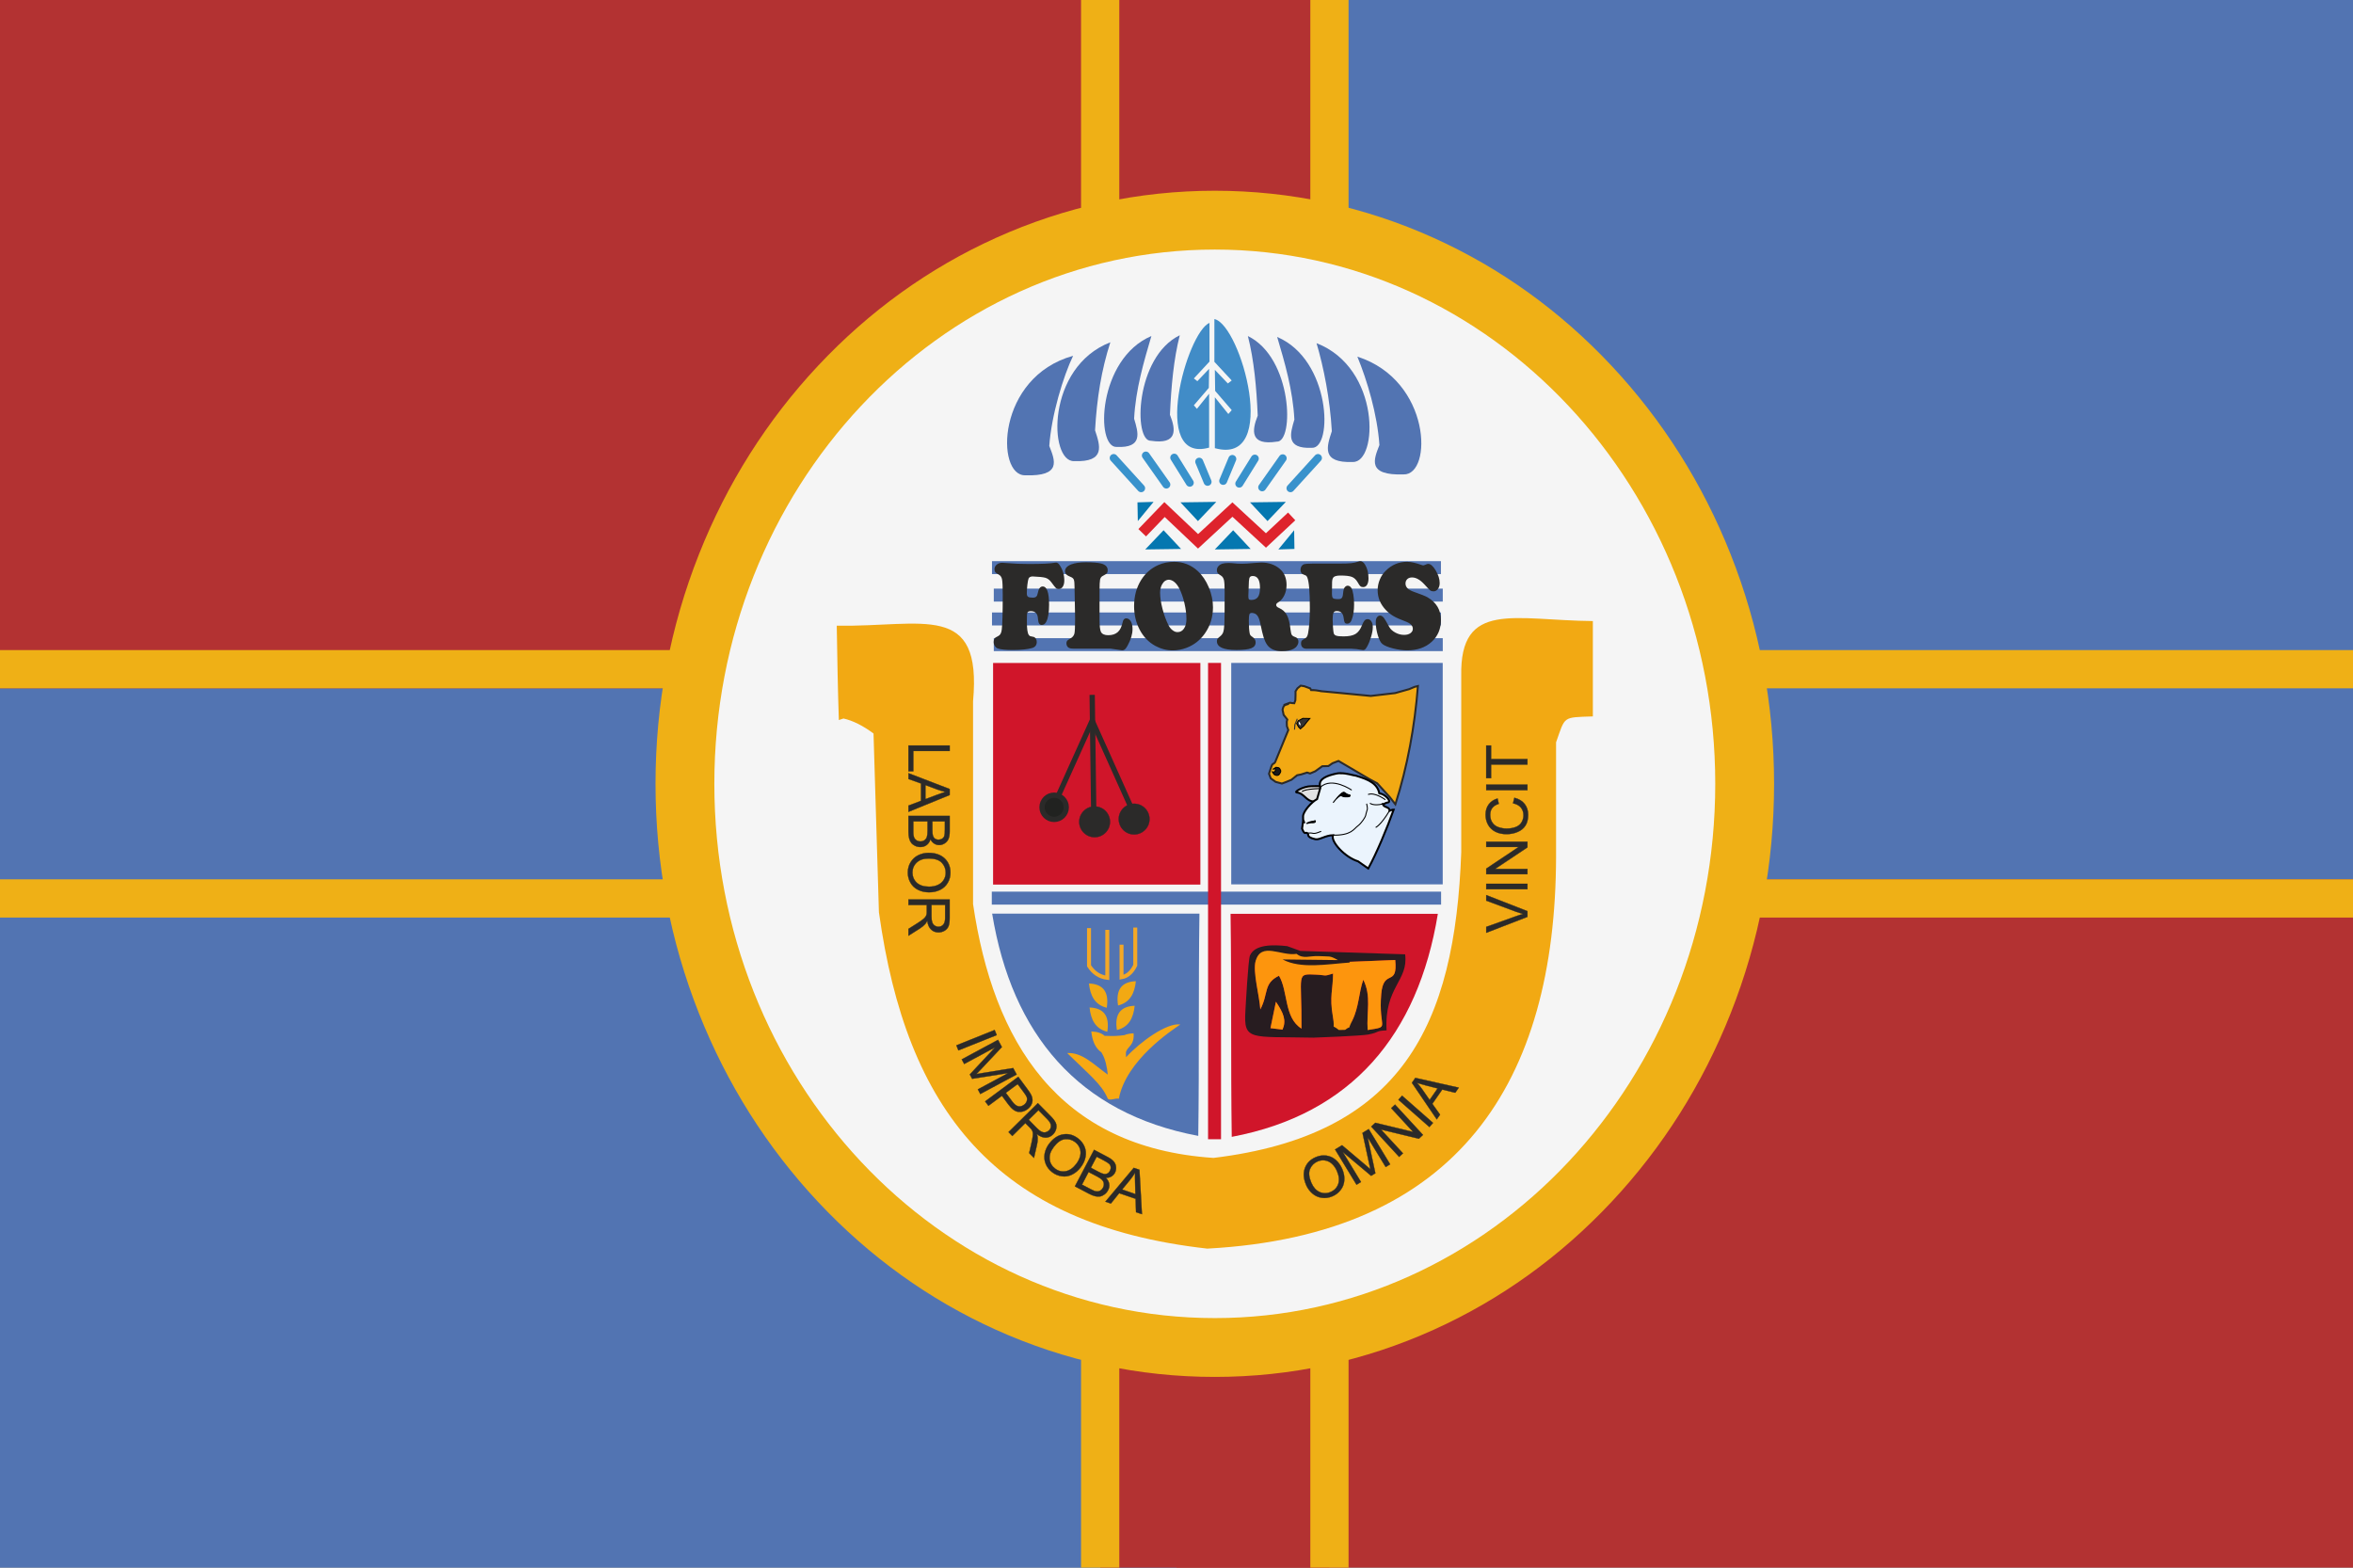 <?xml version="1.0" encoding="UTF-8"?>
<svg id="svg2" xmlns="http://www.w3.org/2000/svg" viewBox="0 0 800 533">
  <rect x="0" y="0" width="800" height="533" fill="#808080" stroke="none"/>
  <defs>
    <style>
      .cls-1 {
        stroke: #f4a825;
        stroke-width: 1.35px;
      }

      .cls-1, .cls-2, .cls-3, .cls-4, .cls-5, .cls-6, .cls-7, .cls-8, .cls-9, .cls-10, .cls-11, .cls-12, .cls-13, .cls-14 {
        fill: none;
      }

      .cls-2, .cls-6, .cls-9, .cls-11, .cls-12 {
        stroke: #2b2a29;
      }

      .cls-2, .cls-13 {
        stroke-width: .67px;
      }

      .cls-3, .cls-4, .cls-14 {
        stroke-width: .34px;
      }

      .cls-3, .cls-13, .cls-14 {
        stroke: #000;
      }

      .cls-4 {
        stroke: #333;
      }

      .cls-5, .cls-15, .cls-16, .cls-17, .cls-18, .cls-19, .cls-20, .cls-21, .cls-22, .cls-23, .cls-24, .cls-25, .cls-26, .cls-27, .cls-28, .cls-29, .cls-30, .cls-31, .cls-32, .cls-33, .cls-34, .cls-35, .cls-36, .cls-37 {
        stroke-width: 0px;
      }

      .cls-6 {
        stroke-width: .1px;
      }

      .cls-7 {
        stroke: #3992cc;
        stroke-width: 2.7px;
      }

      .cls-7, .cls-13, .cls-14 {
        stroke-linecap: round;
      }

      .cls-8 {
        stroke: #888;
        stroke-linejoin: round;
      }

      .cls-8, .cls-9 {
        stroke-width: .9px;
      }

      .cls-10 {
        stroke: #de232c;
        stroke-width: 3.6px;
      }

      .cls-11 {
        stroke-width: 1.8px;
      }

      .cls-15 {
        fill: #0577b0;
      }

      .cls-15, .cls-16, .cls-17, .cls-18, .cls-19, .cls-20, .cls-21, .cls-22, .cls-23, .cls-24, .cls-25, .cls-26, .cls-27, .cls-28, .cls-29, .cls-37 {
        fill-rule: evenodd;
      }

      .cls-16 {
        fill: #418cc7;
      }

      .cls-17, .cls-32 {
        fill: #212220;
      }

      .cls-18 {
        fill: #1a1a1a;
      }

      .cls-19, .cls-30 {
        fill: #5274b2;
      }

      .cls-20 {
        fill: #271c20;
      }

      .cls-21, .cls-34 {
        fill: #d0152a;
      }

      .cls-22 {
        fill: #fd950d;
      }

      .cls-23 {
        fill: #fff;
      }

      .cls-24 {
        fill: #f2a913;
      }

      .cls-25 {
        fill: #e2e3e4;
      }

      .cls-26 {
        fill: #666;
      }

      .cls-27 {
        fill: #ebf4fd;
      }

      .cls-28 {
        fill: #333;
      }

      .cls-29 {
        fill: #f8a913;
      }

      .cls-12 {
        stroke-width: 1.12px;
      }

      .cls-31 {
        fill: #2b2a29;
      }

      .cls-33 {
        fill: #b33232;
      }

      .cls-35 {
        fill: #efb016;
      }

      .cls-36 {
        fill: #f5f5f5;
      }
    </style>
  </defs>
  <g>
    <rect class="cls-33" width="400" height="266.5"/>
    <rect class="cls-30" y="266.5" width="400" height="266.5"/>
    <rect class="cls-30" x="400" width="400" height="266.5"/>
    <rect class="cls-33" x="400" y="266.5" width="400" height="266.5"/>
  </g>
  <g>
    <rect class="cls-30" y="234.03" width="800" height="64.95"/>
    <polygon class="cls-35" points="800 311.97 800 298.97 0 298.97 0 311.97 374.05 311.97 451.99 311.97 800 311.97"/>
    <polygon class="cls-35" points="0 234.03 800 234.03 800 221.03 451.99 221.03 374.05 221.03 0 221.03 0 234.03"/>
  </g>
  <g>
    <rect class="cls-33" x="374.05" y="0" width="77.95" height="533"/>
    <g>
      <rect class="cls-5" x="380.55" y="0" width="64.95" height="533"/>
      <polygon class="cls-35" points="380.55 533 380.55 0 374.05 0 367.55 0 367.55 533 374.05 533 380.55 533"/>
      <polygon class="cls-35" points="445.5 0 445.5 533 451.99 533 458.5 533 458.5 0 451.99 0 445.5 0"/>
    </g>
  </g>
  <g>
    <g>
      <ellipse class="cls-36" cx="413.02" cy="266.5" rx="180.15" ry="191.65"/>
      <path class="cls-35" d="m413.02,84.85c93.97,0,170.15,81.33,170.15,181.65s-76.18,181.65-170.15,181.65-170.15-81.33-170.15-181.65,76.18-181.65,170.15-181.65m0-20c-25.83,0-50.88,5.4-74.46,16.05-22.68,10.24-43.01,24.87-60.45,43.48-17.35,18.52-30.96,40.07-40.46,64.05-9.81,24.75-14.78,51.02-14.78,78.07s4.97,53.32,14.78,78.07c9.5,23.97,23.11,45.52,40.46,64.05,17.44,18.62,37.78,33.25,60.45,43.48,23.58,10.65,48.63,16.05,74.46,16.05s50.88-5.4,74.46-16.05c22.68-10.24,43.01-24.87,60.45-43.48,17.35-18.52,30.96-40.07,40.46-64.05,9.81-24.75,14.78-51.02,14.78-78.07s-4.97-53.32-14.78-78.07c-9.5-23.97-23.11-45.52-40.46-64.05-17.44-18.62-37.78-33.25-60.45-43.48-23.58-10.65-48.63-16.05-74.46-16.05h0Z"/>
    </g>
    <g>
      <polygon class="cls-19" points="437.36 303.16 415.08 303.16 337.2 303.16 337.2 307.57 415.08 307.57 437.36 307.57 489.96 307.57 489.96 303.16 437.36 303.16"/>
      <path class="cls-24" d="m298.83,310.23l-1.84-60.84q-5.46-4.04-10.21-5.1c-.52.17-1.06.34-1.58.52-.36-10.75-.54-21.5-.71-32.07,29.52.45,49.45-8.38,46.34,25.73v68.89c6.87,46.68,28.72,82.81,81.75,86.33,63.96-7.75,82.11-44.92,84.23-103.95v-59.91c-.51-25.85,18.02-18.9,44.75-18.67v32.42c-10.39.36-9.33-.17-12.51,8.81v39.06c-.22,76.09-32.86,128.45-118.58,133.08-72.23-8.1-102.3-47.34-111.63-114.3Z"/>
      <rect class="cls-34" x="410.73" y="225.39" width="4.41" height="161.95"/>
      <path class="cls-19" d="m337.32,310.63h70.48c-.36,25.02-.04,50.37-.4,75.57-40.77-7.65-63.34-34.56-70.08-75.57Z"/>
      <path class="cls-21" d="m488.86,310.69h-70.48c.36,25.11.04,50.55.4,75.84,40.77-7.68,63.34-34.69,70.08-75.84Z"/>
      <rect class="cls-34" x="337.64" y="225.41" width="70.48" height="75.35"/>
      <rect class="cls-30" x="418.61" y="225.39" width="71.9" height="75.29"/>
      <path class="cls-19" d="m364.85,120.97c-3.32,6.87-7.4,20.26-8.1,30.66,1.95,4.95,4.26,10.38-8.2,9.97-10.09.15-9.77-33.41,16.3-40.63Z"/>
      <path class="cls-17" d="m443.28,245.55c.41,0,.74.33.74.74s-.33.74-.74.74-.74-.33-.74-.74.33-.74.74-.74Z"/>
      <path class="cls-9" d="m443.28,245.55c.41,0,.74.33.74.74s-.33.74-.74.74-.74-.33-.74-.74.33-.74.74-.74Z"/>
      <line class="cls-8" x1="463.59" y1="272.45" x2="465.11" y2="268.41"/>
      <path class="cls-17" d="m454.29,270.49s.08.03.08.08-.03.08-.08.08-.08-.03-.08-.08.03-.08.08-.08Z"/>
      <path class="cls-12" d="m454.29,270.49s.08.03.08.08-.03.08-.08.08-.08-.03-.08-.08.03-.08.08-.08Z"/>
      <polyline class="cls-11" points="358.68 273.1 371.33 245.05 385.64 276.95"/>
      <line class="cls-11" x1="371.88" y1="277.5" x2="371.33" y2="236.25"/>
      <circle class="cls-32" cx="358.4" cy="274.48" r="4.12"/>
      <circle class="cls-11" cx="358.4" cy="274.48" r="4.12"/>
      <circle class="cls-31" cx="385.59" cy="278.49" r="5.23"/>
      <circle class="cls-6" cx="385.59" cy="278.49" r="5.23"/>
      <circle class="cls-31" cx="372.16" cy="279.42" r="5.23"/>
      <circle class="cls-6" cx="372.16" cy="279.42" r="5.23"/>
      <path class="cls-24" d="m380.13,341.86c4.06-.99,5.62-4.13,6.06-8.25-4.87.17-6.89,2.92-6.06,8.25Z"/>
      <path class="cls-24" d="m379.74,350.21c4.06-.99,5.61-4.13,6.04-8.25-4.86.17-6.89,2.92-6.04,8.25Z"/>
      <path class="cls-24" d="m376.29,342.64c-4.06-.99-5.62-4.13-6.06-8.25,4.87.17,6.89,2.92,6.06,8.25Z"/>
      <path class="cls-24" d="m376.48,350.8c-4.06-.99-5.62-4.14-6.04-8.25,4.86.17,6.87,2.91,6.04,8.25Z"/>
      <path class="cls-1" d="m370.26,315.56v12.82c1.54,2.4,3.62,3.76,6.21,4.08v-16.31"/>
      <path class="cls-1" d="m385.98,315.37v12.82c-1.17,2.4-2.73,3.75-4.67,4.08v-11.07"/>
      <rect class="cls-30" x="337.27" y="190.79" width="152.64" height="4.4"/>
      <rect class="cls-30" x="337.88" y="200.13" width="152.65" height="4.41"/>
      <rect class="cls-30" x="337.27" y="208.24" width="152.64" height="4.41"/>
      <rect class="cls-30" x="337.88" y="216.98" width="152.65" height="4.4"/>
      <polygon class="cls-15" points="389.37 186.81 395.61 180.28 401.55 186.64 389.37 186.81"/>
      <polygon class="cls-15" points="413.03 186.81 419.26 180.28 425.21 186.64 413.03 186.81"/>
      <polygon class="cls-15" points="434.63 186.81 440 180.28 440.1 186.64 434.63 186.81"/>
      <polyline class="cls-10" points="388.34 181.13 395.93 173.25 407.33 184.05 419.01 173.25 430.41 183.76 439.16 175.58"/>
      <polygon class="cls-15" points="437.18 170.64 430.94 177.17 424.99 170.8 437.18 170.64"/>
      <polygon class="cls-15" points="413.53 170.64 407.29 177.17 401.35 170.8 413.53 170.64"/>
      <polygon class="cls-15" points="392.2 170.64 386.85 177.17 386.73 170.8 392.2 170.64"/>
      <path class="cls-19" d="m461.49,121.26c3.33,8.08,6.8,19.66,7.5,30.06-1.95,4.95-4.26,10.38,8.2,9.98,9.92.31,9.53-31.97-15.7-40.04Z"/>
      <path class="cls-19" d="m377.51,116.38c-3.02,9.32-4.59,19.03-5.2,29.93,1.7,5.19,3.7,10.89-7.12,10.47-8.62.32-9.58-31.94,12.32-40.4Z"/>
      <path class="cls-19" d="m447.61,116.68c2.41,8.11,4.59,19.03,5.2,29.93-1.7,5.18-3.71,10.88,7.12,10.46,8.62.33,9.58-31.93-12.32-40.39Z"/>
      <path class="cls-19" d="m391.46,114.26c-2.52,8.56-5.36,18.1-5.87,28.09,1.42,4.77,3.1,10-5.94,9.61-7.22.29-6.5-29.94,11.81-37.71Z"/>
      <path class="cls-19" d="m434.23,114.57c2.53,8.54,5.34,18.09,5.85,28.09-1.42,4.76-3.1,9.98,5.96,9.6,7.2.31,6.5-29.93-11.81-37.69Z"/>
      <path class="cls-19" d="m401.12,113.97c-2.09,8.14-2.93,17.52-3.35,27.05,2.08,5.14,2.58,10.21-6.47,8.84-5.98.28-5.41-28.5,9.82-35.88Z"/>
      <path class="cls-19" d="m424.27,114.26c2.09,8.15,2.93,17.53,3.35,27.05-2.08,5.14-2.58,10.23,6.47,8.85,5.98.28,5.41-28.5-9.82-35.9Z"/>
      <path class="cls-16" d="m413.04,152.36v-17.29l4.58,5.69,1.16-1.31-5.64-6.55-.1-7.15,4.42,4.63,1.31-1.02-5.89-6.34v-14.54c8.99,1.86,22.47,50.12.15,43.89Z"/>
      <path class="cls-16" d="m411.09,152.2v-18.34l-4.14,5.14-1.05-1.2,5.09-5.92.1-6.48-4,4.2-1.19-.93,5.32-5.73v-13.15c-7.66,3.05-20.28,48.02-.13,42.4Z"/>
      <line class="cls-7" x1="378.64" y1="155.72" x2="387.98" y2="166"/>
      <line class="cls-7" x1="448.1" y1="155.72" x2="438.75" y2="166"/>
      <line class="cls-7" x1="389.58" y1="154.88" x2="396.55" y2="164.75"/>
      <line class="cls-7" x1="436.11" y1="155.81" x2="429.13" y2="165.69"/>
      <line class="cls-7" x1="399.23" y1="155.6" x2="404.52" y2="164.13"/>
      <line class="cls-7" x1="426.63" y1="155.92" x2="421.34" y2="164.44"/>
      <line class="cls-7" x1="407.72" y1="156.97" x2="410.57" y2="163.82"/>
      <line class="cls-7" x1="418.98" y1="156.04" x2="415.87" y2="163.51"/>
      <path class="cls-31" d="m478.53,191.02c1.22,0,2.84.37,4.83,1.08.23.09.42.13.57.13.11,0,.47-.13,1.07-.38.19-.09.4-.13.6-.13.8,0,1.65.75,2.54,2.24.89,1.5,1.34,2.92,1.34,4.28,0,.79-.2,1.47-.6,2-.41.55-.89.82-1.47.82-.47,0-.87-.11-1.16-.33-.29-.23-.96-.91-1.96-2.03-1.44-1.57-2.84-2.37-4.22-2.37-.68,0-1.21.2-1.61.57-.39.38-.6.88-.6,1.5,0,1.24.92,2.15,2.74,2.78,2.46.87,4.04,1.49,4.73,1.89,3.05,1.76,4.57,4.34,4.57,7.74,0,3.01-1.03,5.47-3.11,7.38-2.12,1.95-4.9,2.92-8.31,2.92-1.53,0-3.14-.22-4.83-.64-1.7-.43-2.92-.94-3.67-1.52-.56-.46-1.08-1.44-1.54-2.96-.46-1.52-.69-3.01-.69-4.44,0-.7.11-1.22.36-1.58.31-.45.68-.68,1.12-.68s.89.28,1.31.83c.24.31.84,1.3,1.77,3,.43.79,1.13,1.44,2.09,1.96.97.52,1.95.78,2.98.78.88,0,1.59-.18,2.14-.57.56-.4.83-.89.83-1.5,0-.56-.22-1.05-.65-1.45-.42-.41-1.12-.79-2.09-1.15-1.7-.64-3-1.21-3.89-1.75-.91-.54-1.73-1.2-2.51-2-1.89-1.98-2.82-4.23-2.82-6.75,0-1.24.24-2.46.73-3.63.48-1.19,1.17-2.21,2.08-3.06,2-2,4.44-3,7.33-3Zm-32.42.6h9.18c1.87,0,3.23-.05,4.08-.14.85-.09,1.68-.28,2.5-.56.24-.09.45-.13.59-.13.62,0,1.17.4,1.65,1.19.79,1.29,1.17,2.84,1.17,4.67,0,.92-.17,1.63-.48,2.17-.33.54-.78.79-1.35.79-.4,0-.7-.09-.92-.28-.22-.19-.52-.62-.88-1.27-.54-.96-1.2-1.59-2-1.91-.8-.32-2.13-.47-3.97-.47-1.38,0-2.21.29-2.5.88-.17.31-.26.71-.28,1.25-.03.52-.05,1.85-.05,4,0,.84.13,1.38.37,1.57.23.22.85.32,1.87.32.5,0,.87-.13,1.08-.37.23-.26.38-.7.43-1.33.09-.83.17-1.38.27-1.68.08-.31.24-.57.48-.8.26-.26.55-.38.88-.38.48,0,.91.28,1.25.83.26.41.46,1.14.64,2.18.17,1.03.26,2.12.26,3.25,0,2.23-.29,4.07-.88,5.48-.32.79-.8,1.17-1.45,1.17-.42,0-.7-.13-.85-.37-.15-.24-.27-.77-.36-1.53-.18-1.61-.96-2.4-2.36-2.4-.54,0-.91.19-1.1.6-.2.41-.29,1.15-.29,2.23,0,.66.04,1.53.11,2.58.08,1.06.15,1.76.24,2.09.09.42.39.73.88.88.5.17,1.33.24,2.49.24,1.79,0,3.12-.27,4.04-.82.91-.54,1.65-1.53,2.22-2.96.33-.82.62-1.36.89-1.65.28-.29.62-.43,1.05-.43.51,0,.92.27,1.25.78.33.52.48,1.16.48,1.94,0,.84-.18,1.91-.55,3.19-.37,1.28-.82,2.4-1.36,3.39-.27.47-.5.79-.68.96-.18.17-.41.24-.68.26-.23-.01-.55-.05-.98-.14-.77-.17-1.79-.27-3.06-.32h-15.17c-.61,0-1.08-.15-1.42-.47-.33-.32-.5-.77-.5-1.35,0-.41.08-.7.22-.88.14-.19.47-.42.98-.7.36-.19.62-.41.79-.68.18-.28.31-.66.41-1.19.4-2.14.6-5.02.6-8.63,0-5.46-.29-8.9-.87-10.33-.11-.29-.26-.48-.4-.6-.14-.1-.45-.24-.89-.4-.68-.24-1.02-.78-1.02-1.62,0-.46.11-.85.34-1.21.23-.34.52-.57.89-.7.46-.11,1.36-.18,2.7-.18Zm-21.49,5.96l-.19,4.93v.19c0,.51.05.85.18,1.02.13.17.38.26.77.26,1.05,0,1.81-.32,2.28-.96.48-.65.73-1.68.73-3.1,0-2.73-.82-4.08-2.46-4.08-.46,0-.79.13-.98.38-.19.26-.29.7-.32,1.35Zm1.03,10.81c-.45,0-.74.17-.87.48-.11.33-.19,1.08-.19,2.27,0,1.8.1,3.2.29,4.2.06.28.15.51.27.66.13.15.34.34.69.57.71.47,1.06,1.08,1.06,1.84,0,.94-.48,1.59-1.48,1.99s-2.69.59-5.06.59c-4.41,0-6.62-.99-6.62-2.97,0-.33.06-.61.19-.82.14-.2.43-.48.91-.85.52-.42.88-.91,1.06-1.47.18-.55.31-1.52.38-2.89.06-.99.09-4.59.09-10.79,0-1.96-.08-3.3-.24-4-.18-.7-.52-1.22-1.07-1.54-.54-.29-.88-.57-1.06-.82-.18-.26-.27-.57-.27-.97,0-.52.17-.98.51-1.36.33-.4.82-.68,1.42-.87.52-.15,1.22-.23,2.12-.23.39,0,1.38.06,2.95.22.29.03.78.04,1.42.04,1.07,0,2.5-.09,4.3-.26,1.13-.1,1.93-.15,2.37-.15,2.55,0,4.67.74,6.34,2.19,1.5,1.31,2.26,3.12,2.26,5.47,0,1.29-.27,2.47-.79,3.54-.52,1.07-1.25,1.87-2.17,2.41-.38.22-.57.5-.57.8,0,.41.29.74.88.99,1.25.54,2.17,1.35,2.75,2.45.59,1.08,1.01,2.75,1.25,5,.1.93.27,1.54.47,1.81.2.28.66.55,1.4.8.24.08.42.26.57.54.17.28.24.59.24.92,0,.43-.14.88-.43,1.33-.28.45-.66.8-1.11,1.05-1.01.56-2.37.83-4.12.83-2.32,0-3.99-.73-4.99-2.18-.45-.65-.84-1.47-1.16-2.46-.31-.98-.69-2.52-1.11-4.62-.28-1.35-.62-2.3-1.05-2.84-.43-.56-1.03-.85-1.82-.89Zm-28.17-11.29c-1.01,0-1.8.54-2.38,1.59-.45.79-.68,1.73-.68,2.82,0,1.61.28,3.44.83,5.55.55,2.1,1.24,3.97,2.07,5.59.37.7.83,1.25,1.38,1.66.54.41,1.08.61,1.65.61.91,0,1.65-.4,2.19-1.2.55-.82.84-1.87.84-3.19,0-1.71-.24-3.56-.7-5.53-.47-1.98-1.07-3.67-1.81-5.07-.46-.85-.98-1.54-1.57-2.03-.6-.5-1.21-.75-1.81-.79Zm1.7-6.08c3.06,0,5.75,1.03,8.03,3.12,1.56,1.43,2.81,3.28,3.77,5.55.94,2.27,1.42,4.53,1.42,6.8,0,3.33-.93,6.31-2.79,8.94-1.58,2.23-3.63,3.84-6.17,4.82-1.56.59-3.12.88-4.71.88-2.07,0-4.03-.5-5.92-1.52-2.28-1.24-4.07-3.1-5.36-5.57-1.25-2.41-1.87-5.06-1.87-7.96,0-3.37.8-6.34,2.41-8.9,1.44-2.3,3.37-3.98,5.78-5.06,1.63-.73,3.43-1.1,5.41-1.1Zm-25.35,9.86v9.74c0,2.19.17,3.6.48,4.23.4.75,1.22,1.12,2.49,1.12,1.36,0,2.44-.36,3.23-1.06.79-.7,1.33-1.81,1.65-3.3.18-.92.59-1.38,1.21-1.38s1.15.33,1.56.99c.4.68.6,1.56.6,2.63,0,1.75-.56,3.62-1.66,5.62-.34.62-.64,1.06-.91,1.3-.27.23-.59.34-.94.34l-3.98-.57h-12.5c-.83,0-1.4-.11-1.75-.33-.48-.33-.73-.82-.73-1.47,0-.4.08-.69.24-.88.15-.19.55-.46,1.17-.82.68-.38,1.11-.92,1.3-1.61.15-.59.24-2.27.24-5.07,0-1.3-.04-3.18-.1-5.62-.05-2.33-.09-4.11-.1-5.29,0-1.14-.08-1.9-.22-2.32-.15-.42-.47-.71-.94-.91-.79-.32-1.29-.59-1.5-.79-.38-.34-.57-.75-.57-1.2,0-1.03.73-1.82,2.17-2.36,1.22-.46,2.87-.7,4.93-.7,2.31,0,4.04.14,5.19.43,1.48.38,2.22,1.14,2.22,2.28,0,.47-.1.82-.29,1.05-.2.22-.68.52-1.44.91-.46.24-.74.65-.87,1.24-.11.57-.18,1.85-.18,3.79Zm-22.61-4.9c-.82,0-1.33.26-1.52.74-.14.37-.28,1.08-.41,2.17-.13,1.07-.18,2.05-.18,2.92,0,.52.14.89.42,1.1.29.19.83.29,1.61.29.54,0,.92-.12,1.16-.34.26-.23.43-.61.52-1.15.28-1.53.84-2.31,1.68-2.31,1.45,0,2.18,2.07,2.18,6.2,0,2.61-.32,4.54-.94,5.75-.38.77-.91,1.14-1.58,1.14s-1.11-.56-1.21-1.68c-.06-.71-.13-1.22-.23-1.52-.08-.31-.26-.59-.5-.85-.4-.43-.97-.65-1.72-.65-.54,0-.91.11-1.08.33-.19.23-.28.66-.26,1.3,0,.11-.01.77-.03,1.96,0,2.45.22,3.94.65,4.49.14.2.29.34.43.41.15.05.54.15,1.17.26.32.06.57.26.79.57.22.33.32.7.32,1.14,0,1.08-.54,1.79-1.61,2.09-1.56.43-3.72.66-6.53.66-2.46,0-4.16-.18-5.08-.51-.42-.15-.76-.43-1.02-.85-.27-.41-.41-.85-.41-1.35,0-.62.19-1.12.57-1.5.1-.09.43-.27.99-.54.66-.31,1.06-1.03,1.19-2.17.22-1.73.33-5.7.33-11.88,0-2.68-.08-4.4-.23-5.2-.15-.79-.54-1.34-1.13-1.64-.59-.32-.98-.59-1.17-.82-.18-.23-.27-.57-.27-1.01,0-.62.26-1.15.77-1.57.51-.41,1.15-.62,1.9-.62.47,0,1.17.05,2.09.14,1.94.18,4.27.27,6.98.27,4.32,0,7.24-.14,8.75-.42.2-.04.36-.05.46-.05.42,0,.83.28,1.2.85,1.06,1.58,1.58,3.33,1.58,5.25,0,.88-.18,1.58-.52,2.1-.34.52-.8.78-1.36.78-.41,0-.73-.09-.94-.29-.22-.19-.77-.89-1.65-2.08-.54-.73-1.19-1.21-1.94-1.44-.75-.22-2.17-.37-4.23-.45Z"/>
      <path class="cls-31" d="m316.7,307.67v3.98c0,.85.09,1.5.27,1.99.18.47.46.83.84,1.08.38.24.8.37,1.26.37.65,0,1.2-.24,1.63-.73.43-.47.64-1.24.64-2.27v-4.42h-4.64Zm-7.83-1.86h14.01v6.21c0,1.25-.13,2.21-.37,2.86-.26.65-.7,1.16-1.34,1.56-.64.38-1.34.57-2.1.57-.99,0-1.84-.32-2.51-.97-.69-.64-1.12-1.63-1.3-2.97-.24.48-.47.87-.7,1.12-.5.54-1.12,1.05-1.86,1.53l-3.83,2.42v-2.32l2.92-1.85c.84-.54,1.49-.98,1.94-1.34.45-.34.75-.66.93-.94.18-.27.31-.55.37-.84.05-.2.06-.55.06-1.03v-2.14h-6.22v-1.86Zm6.8-13.91c-1.7,0-3.02.45-3.99,1.36-.97.91-1.45,2.04-1.45,3.4s.5,2.55,1.47,3.46c.98.89,2.37,1.35,4.17,1.35,1.15,0,2.14-.2,2.98-.59.85-.38,1.5-.94,1.98-1.68.47-.75.7-1.58.7-2.5,0-1.31-.45-2.45-1.35-3.39-.91-.94-2.4-1.42-4.5-1.42Zm.03-1.93c2.32,0,4.14.64,5.46,1.87,1.31,1.26,1.98,2.87,1.98,4.85,0,1.3-.31,2.46-.93,3.49-.61,1.05-1.48,1.84-2.58,2.38-1.11.54-2.36.82-3.76.82s-2.69-.29-3.81-.87c-1.12-.57-1.96-1.38-2.54-2.44-.59-1.05-.87-2.18-.87-3.4,0-1.31.32-2.5.96-3.53.64-1.05,1.5-1.84,2.6-2.37,1.1-.54,2.27-.8,3.49-.8Zm-5.18-10.7v3.48c0,.61.03,1.02.08,1.28.06.42.19.78.38,1.07.18.28.43.52.78.7.34.19.74.28,1.19.28.52,0,.98-.14,1.36-.41.38-.27.66-.64.82-1.11.15-.47.23-1.16.23-2.05v-3.24h-4.83Zm6.48,0v3.02c0,.83.06,1.42.17,1.77.14.47.38.83.7,1.07.33.23.74.36,1.22.36s.88-.12,1.24-.34c.36-.22.6-.54.73-.96.13-.41.19-1.12.19-2.13v-2.79h-4.25Zm-8.12-1.86h14.01v5.25c0,1.07-.14,1.93-.42,2.58-.28.65-.71,1.16-1.31,1.52-.59.37-1.2.56-1.85.56-.6,0-1.16-.17-1.68-.5-.54-.32-.96-.8-1.29-1.47-.24.85-.68,1.5-1.28,1.96-.59.45-1.3.68-2.12.68-.66,0-1.26-.14-1.84-.41-.56-.28-.99-.62-1.3-1.03-.31-.41-.54-.92-.69-1.53-.17-.62-.24-1.38-.24-2.27v-5.34Zm5.76-10.48v4.77l3.88-1.45c1.19-.45,2.16-.78,2.93-1.01-.92-.19-1.81-.45-2.7-.78l-4.11-1.53Zm-5.76-4.04l14.01,5.38v2.04l-14.01,5.71v-2.12l4.25-1.62v-5.9l-4.25-1.52v-1.98Zm0-9.42h14.01v1.86h-12.37v6.89h-1.65v-8.75Z"/>
      <path class="cls-6" d="m316.7,307.67v3.98c0,.85.09,1.5.27,1.99.18.47.46.83.84,1.08.38.24.8.37,1.26.37.65,0,1.2-.24,1.63-.73.43-.47.64-1.24.64-2.27v-4.42h-4.64Zm-7.83-1.86h14.01v6.21c0,1.25-.13,2.21-.37,2.86-.26.65-.7,1.16-1.34,1.56-.64.38-1.34.57-2.1.57-.99,0-1.84-.32-2.51-.97-.69-.64-1.12-1.63-1.3-2.97-.24.48-.47.87-.7,1.12-.5.54-1.12,1.05-1.86,1.53l-3.83,2.42v-2.32l2.92-1.85c.84-.54,1.49-.98,1.94-1.34.45-.34.75-.66.93-.94.18-.27.31-.55.37-.84.05-.2.06-.55.06-1.03v-2.14h-6.22v-1.86Zm6.8-13.91c-1.7,0-3.02.45-3.99,1.36-.97.91-1.45,2.04-1.45,3.4s.5,2.55,1.47,3.46c.98.89,2.37,1.35,4.17,1.35,1.15,0,2.14-.2,2.98-.59.85-.38,1.5-.94,1.98-1.68.47-.75.7-1.58.7-2.5,0-1.31-.45-2.45-1.35-3.39-.91-.94-2.4-1.42-4.5-1.42Zm.03-1.93c2.32,0,4.14.64,5.46,1.87,1.31,1.26,1.98,2.87,1.98,4.85,0,1.3-.31,2.46-.93,3.49-.61,1.05-1.48,1.84-2.58,2.38-1.11.54-2.36.82-3.76.82s-2.69-.29-3.81-.87c-1.12-.57-1.96-1.38-2.54-2.44-.59-1.05-.87-2.18-.87-3.4,0-1.31.32-2.5.96-3.53.64-1.05,1.5-1.84,2.6-2.37,1.1-.54,2.27-.8,3.49-.8Zm-5.18-10.7v3.48c0,.61.03,1.02.08,1.28.06.42.19.78.38,1.07.18.28.43.52.78.7.34.19.74.28,1.19.28.52,0,.98-.14,1.36-.41.38-.27.66-.64.82-1.11.15-.47.23-1.16.23-2.05v-3.24h-4.83Zm6.48,0v3.02c0,.83.06,1.42.17,1.77.14.47.38.83.7,1.07.33.23.74.36,1.22.36s.88-.12,1.24-.34c.36-.22.6-.54.73-.96.13-.41.19-1.12.19-2.13v-2.79h-4.25Zm-8.12-1.86h14.01v5.25c0,1.07-.14,1.93-.42,2.58-.28.65-.71,1.16-1.31,1.52-.59.37-1.2.56-1.85.56-.6,0-1.16-.17-1.68-.5-.54-.32-.96-.8-1.29-1.47-.24.85-.68,1.5-1.28,1.96-.59.45-1.3.68-2.12.68-.66,0-1.26-.14-1.84-.41-.56-.28-.99-.62-1.3-1.03-.31-.41-.54-.92-.69-1.53-.17-.62-.24-1.38-.24-2.27v-5.34Zm5.76-10.48v4.77l3.88-1.45c1.19-.45,2.16-.78,2.93-1.01-.92-.19-1.81-.45-2.7-.78l-4.11-1.53Zm-5.76-4.04l14.01,5.38v2.04l-14.01,5.71v-2.12l4.25-1.62v-5.9l-4.25-1.52v-1.98Zm0-9.42h14.01v1.86h-12.37v6.89h-1.65v-8.75Z"/>
      <path class="cls-31" d="m486.06,373.98l2.72-3.92-4.02-1.02c-1.22-.32-2.22-.6-2.98-.85.65.69,1.24,1.42,1.77,2.18l2.51,3.61Zm2.42,6.59l-8.44-12.41,1.16-1.68,14.77,3.32-1.2,1.73-4.42-1.08-3.37,4.85,2.63,3.67-1.12,1.61Zm-2.5,2.61l-10.53-9.26,1.24-1.39,10.52,9.25-1.22,1.4Zm-10.28,10.16l-9.5-10.3,1.4-1.29,12.85,3.1-7.45-8.08,1.3-1.21,9.5,10.3-1.39,1.3-12.87-3.11,7.46,8.08-1.31,1.21Zm-14.5,9.45l-7.28-11.97,2.37-1.44,8,6.76c.74.62,1.29,1.1,1.65,1.43-.13-.52-.31-1.3-.52-2.32l-2.18-10.07,2.12-1.29,7.28,11.97-1.52.92-6.1-10.01,2.59,12.14-1.43.87-9.65-8.1,6.2,10.2-1.52.92Zm-15.34-.61c.68,1.54,1.61,2.59,2.83,3.12,1.21.52,2.45.52,3.71-.03,1.29-.55,2.14-1.45,2.59-2.7.43-1.26.29-2.72-.42-4.37-.45-1.05-1.02-1.87-1.71-2.5-.69-.64-1.47-1.01-2.33-1.15-.87-.14-1.72-.03-2.56.34-1.21.52-2.07,1.38-2.58,2.58-.52,1.21-.36,2.77.47,4.71Zm-1.77.73c-.92-2.13-1.06-4.06-.43-5.75.62-1.71,1.85-2.95,3.66-3.72,1.19-.52,2.38-.69,3.58-.54,1.2.15,2.27.62,3.2,1.43.94.8,1.68,1.84,2.24,3.12.56,1.3.8,2.59.71,3.84-.09,1.26-.5,2.36-1.24,3.3-.74.96-1.66,1.66-2.78,2.14-1.21.52-2.42.7-3.63.52-1.2-.17-2.27-.65-3.2-1.45-.92-.8-1.63-1.76-2.12-2.89Zm-62.57,1.52l4.51,1.56-.11-4.16c-.04-1.26-.04-2.28,0-3.09-.48.79-1.02,1.56-1.61,2.3l-2.79,3.39Zm-5.69,4.13l9.64-11.5,1.93.65.85,15.11-2-.68-.15-4.55-5.59-1.91-2.82,3.52-1.86-.64Zm-7.96-5.79l3.09,1.62c.54.28.92.46,1.16.54.41.13.78.18,1.12.15.33-.03.66-.14.98-.36.33-.22.6-.52.8-.93.24-.46.33-.92.28-1.39-.06-.47-.27-.88-.61-1.24-.34-.37-.92-.75-1.71-1.17l-2.87-1.5-2.24,4.28Zm3.01-5.74l2.68,1.42c.74.38,1.29.6,1.65.68.48.09.91.05,1.27-.13.36-.18.65-.48.88-.92.22-.42.32-.83.28-1.25-.03-.42-.2-.78-.51-1.08-.31-.32-.91-.7-1.8-1.17l-2.47-1.3-1.98,3.76Zm-5.42,6.32l6.52-12.41,4.65,2.45c.94.5,1.65,1.02,2.08,1.57.45.56.69,1.17.74,1.87.05.69-.08,1.31-.37,1.89-.28.54-.69.96-1.22,1.28-.52.32-1.16.47-1.89.45.62.62,1.01,1.3,1.14,2.04.13.74,0,1.48-.38,2.19-.31.59-.71,1.06-1.22,1.43-.5.37-1.01.6-1.52.68-.5.09-1.06.05-1.67-.09-.62-.15-1.33-.43-2.12-.85l-4.73-2.49Zm-7.28-13.24c-1.02,1.35-1.45,2.68-1.31,4,.14,1.31.77,2.38,1.86,3.21,1.11.84,2.32,1.13,3.63.89,1.3-.24,2.5-1.08,3.58-2.51.69-.92,1.12-1.82,1.33-2.74.2-.91.15-1.77-.17-2.59-.31-.82-.83-1.5-1.57-2.07-1.05-.79-2.22-1.11-3.52-.96-1.3.15-2.58,1.07-3.84,2.75Zm-1.52-1.19c1.39-1.85,2.98-2.93,4.78-3.23,1.79-.31,3.47.14,5.05,1.33,1.03.78,1.77,1.73,2.24,2.84.46,1.12.57,2.28.34,3.49-.23,1.21-.76,2.37-1.61,3.49-.85,1.13-1.85,1.98-2.98,2.52-1.12.56-2.28.75-3.47.57-1.2-.17-2.27-.62-3.25-1.35-1.05-.8-1.8-1.76-2.24-2.89-.45-1.13-.56-2.3-.33-3.51.24-1.2.73-2.28,1.47-3.28Zm-6.9-8.19l2.79,2.83c.6.61,1.12,1.02,1.58,1.22.46.23.92.28,1.36.19.45-.1.83-.31,1.16-.62.47-.46.69-1.02.66-1.66-.04-.65-.42-1.33-1.15-2.07l-3.11-3.15-3.3,3.25Zm-6.87,4.18l9.97-9.84,4.36,4.41c.88.89,1.45,1.66,1.73,2.3.28.64.32,1.33.14,2.04-.18.73-.54,1.36-1.08,1.9-.71.7-1.54,1.06-2.47,1.08-.94.01-1.94-.38-3.02-1.21.18.51.28.94.29,1.29.03.73-.05,1.53-.26,2.4l-1.01,4.41-1.63-1.65.78-3.37c.22-.98.37-1.75.43-2.32.08-.56.08-.99.01-1.33-.06-.32-.18-.6-.33-.85-.11-.18-.34-.45-.68-.79l-1.52-1.52-4.42,4.37-1.3-1.33Zm-.91-13.34l2.16,2.92c.71.96,1.4,1.5,2.05,1.65.66.14,1.31-.03,1.96-.51.47-.36.79-.77.94-1.26.17-.48.15-.96-.03-1.43-.13-.31-.43-.79-.93-1.47l-2.14-2.88-4.02,2.98Zm-7.03,2.89l11.26-8.35,3.15,4.26c.56.74.94,1.34,1.17,1.79.32.62.48,1.22.5,1.79.03.56-.11,1.13-.41,1.71-.29.57-.73,1.06-1.29,1.48-.94.7-1.99,1.01-3.1.88-1.11-.11-2.26-.97-3.44-2.56l-2.14-2.89-4.59,3.4-1.11-1.49Zm-7.97-14.27l12.34-6.64,1.31,2.45-7.17,7.63c-.66.7-1.17,1.22-1.5,1.57.52-.1,1.3-.23,2.33-.41l10.18-1.65,1.19,2.19-12.36,6.63-.84-1.57,10.33-5.55-12.27,1.95-.79-1.48,8.61-9.22-10.52,5.66-.84-1.57Zm-1.82-4.77l13.01-5.22.7,1.73-13.02,5.2-.69-1.72Z"/>
      <path class="cls-6" d="m486.06,373.98l2.72-3.92-4.02-1.02c-1.22-.32-2.22-.6-2.98-.85.65.69,1.24,1.42,1.77,2.18l2.51,3.61Zm2.42,6.59l-8.44-12.41,1.16-1.68,14.77,3.32-1.2,1.73-4.42-1.08-3.37,4.85,2.63,3.67-1.12,1.61Zm-2.5,2.61l-10.53-9.26,1.24-1.39,10.52,9.25-1.22,1.4Zm-10.28,10.16l-9.5-10.3,1.4-1.29,12.85,3.1-7.45-8.08,1.3-1.21,9.5,10.3-1.39,1.3-12.87-3.11,7.46,8.08-1.31,1.21Zm-14.5,9.45l-7.28-11.97,2.37-1.44,8,6.76c.74.62,1.29,1.1,1.65,1.43-.13-.52-.31-1.3-.52-2.32l-2.18-10.07,2.12-1.29,7.28,11.97-1.52.92-6.1-10.01,2.59,12.14-1.43.87-9.65-8.1,6.2,10.2-1.52.92Zm-15.34-.61c.68,1.54,1.61,2.59,2.83,3.12,1.21.52,2.45.52,3.71-.03,1.29-.55,2.14-1.45,2.59-2.7.43-1.26.29-2.72-.42-4.37-.45-1.05-1.02-1.87-1.71-2.5-.69-.64-1.47-1.01-2.33-1.15-.87-.14-1.72-.03-2.56.34-1.21.52-2.07,1.38-2.58,2.58-.52,1.21-.36,2.77.47,4.71Zm-1.77.73c-.92-2.13-1.06-4.06-.43-5.75.62-1.71,1.85-2.95,3.66-3.72,1.19-.52,2.38-.69,3.58-.54,1.2.15,2.27.62,3.2,1.43.94.8,1.68,1.84,2.24,3.12.56,1.3.8,2.59.71,3.84-.09,1.26-.5,2.36-1.24,3.3-.74.96-1.66,1.66-2.78,2.14-1.21.52-2.42.7-3.63.52-1.2-.17-2.27-.65-3.2-1.45-.92-.8-1.63-1.76-2.12-2.89Zm-62.57,1.52l4.51,1.56-.11-4.16c-.04-1.26-.04-2.28,0-3.09-.48.79-1.02,1.56-1.61,2.3l-2.79,3.39Zm-5.69,4.13l9.64-11.5,1.93.65.85,15.11-2-.68-.15-4.55-5.59-1.91-2.82,3.52-1.86-.64Zm-7.96-5.79l3.09,1.62c.54.28.92.46,1.16.54.41.13.78.18,1.12.15.33-.03.66-.14.98-.36.33-.22.6-.52.8-.93.24-.46.33-.92.28-1.39-.06-.47-.27-.88-.61-1.24-.34-.37-.92-.75-1.71-1.17l-2.87-1.5-2.24,4.28Zm3.01-5.74l2.68,1.42c.74.38,1.29.6,1.65.68.48.09.91.05,1.27-.13.36-.18.65-.48.88-.92.22-.42.32-.83.28-1.25-.03-.42-.2-.78-.51-1.08-.31-.32-.91-.7-1.8-1.17l-2.47-1.3-1.98,3.76Zm-5.42,6.32l6.52-12.41,4.65,2.45c.94.5,1.65,1.02,2.08,1.57.45.56.69,1.17.74,1.87.05.69-.08,1.31-.37,1.89-.28.54-.69.96-1.22,1.28-.52.32-1.16.47-1.89.45.62.62,1.01,1.3,1.14,2.04.13.74,0,1.48-.38,2.19-.31.59-.71,1.06-1.22,1.43-.5.37-1.01.6-1.52.68-.5.09-1.06.05-1.67-.09-.62-.15-1.33-.43-2.12-.85l-4.73-2.49Zm-7.28-13.24c-1.02,1.35-1.45,2.68-1.31,4,.14,1.31.77,2.38,1.86,3.21,1.11.84,2.32,1.13,3.63.89,1.3-.24,2.5-1.08,3.58-2.51.69-.92,1.12-1.82,1.33-2.74.2-.91.15-1.77-.17-2.59-.31-.82-.83-1.5-1.57-2.07-1.05-.79-2.22-1.11-3.52-.96-1.3.15-2.58,1.07-3.84,2.75Zm-1.52-1.19c1.39-1.85,2.98-2.93,4.78-3.23,1.79-.31,3.47.14,5.05,1.33,1.03.78,1.77,1.73,2.24,2.84.46,1.12.57,2.28.34,3.49-.23,1.21-.76,2.37-1.61,3.49-.85,1.13-1.85,1.98-2.98,2.52-1.12.56-2.28.75-3.47.57-1.2-.17-2.27-.62-3.25-1.35-1.05-.8-1.8-1.76-2.24-2.89-.45-1.13-.56-2.3-.33-3.51.24-1.2.73-2.28,1.47-3.28Zm-6.9-8.19l2.79,2.83c.6.61,1.12,1.02,1.58,1.22.46.23.92.28,1.36.19.45-.1.83-.31,1.16-.62.47-.46.69-1.02.66-1.66-.04-.65-.42-1.33-1.15-2.07l-3.11-3.15-3.3,3.25Zm-6.87,4.18l9.97-9.84,4.36,4.41c.88.89,1.45,1.66,1.73,2.3.28.64.32,1.33.14,2.04-.18.73-.54,1.36-1.08,1.9-.71.7-1.54,1.06-2.47,1.08-.94.01-1.94-.38-3.02-1.21.18.51.28.94.29,1.29.03.73-.05,1.53-.26,2.4l-1.01,4.41-1.63-1.65.78-3.37c.22-.98.37-1.75.43-2.32.08-.56.08-.99.01-1.33-.06-.32-.18-.6-.33-.85-.11-.18-.34-.45-.68-.79l-1.52-1.52-4.42,4.37-1.3-1.33Zm-.91-13.34l2.16,2.92c.71.96,1.4,1.5,2.05,1.65.66.14,1.31-.03,1.96-.51.47-.36.79-.77.94-1.26.17-.48.15-.96-.03-1.43-.13-.31-.43-.79-.93-1.47l-2.14-2.88-4.02,2.98Zm-7.03,2.89l11.26-8.35,3.15,4.26c.56.74.94,1.34,1.17,1.79.32.62.48,1.22.5,1.79.03.56-.11,1.13-.41,1.71-.29.57-.73,1.06-1.29,1.48-.94.7-1.99,1.01-3.1.88-1.11-.11-2.26-.97-3.44-2.56l-2.14-2.89-4.59,3.4-1.11-1.49Zm-7.97-14.27l12.34-6.64,1.31,2.45-7.17,7.63c-.66.7-1.17,1.22-1.5,1.57.52-.1,1.3-.23,2.33-.41l10.18-1.65,1.19,2.19-12.36,6.63-.84-1.57,10.33-5.55-12.27,1.95-.79-1.48,8.61-9.22-10.52,5.66-.84-1.57Zm-1.82-4.77l13.01-5.22.7,1.73-13.02,5.2-.69-1.72Z"/>
      <path class="cls-31" d="m519.32,259.94h-12.37v4.63h-1.65v-11.11h1.65v4.62h12.37v1.86Zm0,8.7h-14.01v-1.86h14.01v1.86Zm-4.91,4.46l.47-1.86c1.52.38,2.68,1.08,3.48,2.09.79,1.01,1.2,2.24,1.2,3.7s-.31,2.74-.93,3.69c-.61.94-1.5,1.67-2.66,2.15-1.17.5-2.42.74-3.75.74-1.47,0-2.74-.27-3.83-.83-1.08-.56-1.91-1.35-2.47-2.38-.56-1.02-.84-2.16-.84-3.39,0-1.4.36-2.58,1.07-3.53.71-.96,1.71-1.62,3.01-2l.42,1.82c-1.02.33-1.76.8-2.22,1.42-.47.61-.7,1.39-.7,2.33,0,1.07.26,1.98.78,2.69.51.73,1.21,1.24,2.08,1.52.87.29,1.76.45,2.69.45,1.19,0,2.23-.18,3.11-.52.89-.34,1.56-.88,2-1.62.43-.73.65-1.52.65-2.37,0-1.03-.29-1.9-.89-2.63-.6-.71-1.49-1.2-2.66-1.45Zm4.91,24.14h-14.01v-1.9l11-7.36h-11v-1.79h14.01v1.91l-10.99,7.34h10.99v1.79Zm0,5.1h-14.01v-1.85h14.01v1.85Zm0,9.39l-14.01,5.42v-2.01l10.19-3.65c.82-.28,1.58-.54,2.3-.73-.76-.22-1.53-.47-2.3-.75l-10.19-3.79v-1.89l14.01,5.47v1.93Z"/>
      <path class="cls-6" d="m519.32,259.94h-12.37v4.63h-1.65v-11.11h1.65v4.62h12.37v1.86Zm0,8.7h-14.01v-1.86h14.01v1.86Zm-4.91,4.46l.47-1.86c1.52.38,2.68,1.08,3.48,2.09.79,1.01,1.2,2.24,1.2,3.7s-.31,2.74-.93,3.69c-.61.94-1.5,1.67-2.66,2.15-1.17.5-2.42.74-3.75.74-1.47,0-2.74-.27-3.83-.83-1.08-.56-1.91-1.35-2.47-2.38-.56-1.02-.84-2.16-.84-3.39,0-1.4.36-2.58,1.07-3.53.71-.96,1.71-1.62,3.01-2l.42,1.82c-1.02.33-1.76.8-2.22,1.42-.47.61-.7,1.39-.7,2.33,0,1.07.26,1.98.78,2.69.51.73,1.21,1.24,2.08,1.52.87.29,1.76.45,2.69.45,1.19,0,2.23-.18,3.11-.52.89-.34,1.56-.88,2-1.62.43-.73.65-1.52.65-2.37,0-1.03-.29-1.9-.89-2.63-.6-.71-1.49-1.2-2.66-1.45Zm4.91,24.14h-14.01v-1.9l11-7.36h-11v-1.79h14.01v1.91l-10.99,7.34h10.99v1.79Zm0,5.1h-14.01v-1.85h14.01v1.85Zm0,9.39l-14.01,5.42v-2.01l10.19-3.65c.82-.28,1.58-.54,2.3-.73-.76-.22-1.53-.47-2.3-.75l-10.19-3.79v-1.89l14.01,5.47v1.93Z"/>
      <path class="cls-29" d="m376.63,365.36c-4.88-3.49-8.65-7.61-13.8-7.32,7.23,7.1,11.72,10.57,13.72,15.33.47,1.12,2.74-.13,3.84.2,2.51-13.17,18.09-23.3,20.91-25.24-4.58-.68-13.62,5.87-18.45,11.13-.03-.42-.1-1.7,0-1.91.79-1.96,2.87-2.23,2.56-6.22-1.24.04-2.3.26-3.16.62-2.08.28-3.76.33-5.2.27l-1.49-.04c-1.03-.93-2.54-1.43-4.53-1.49.33,3.09,1.29,5.64,3.47,7.13l.15.33c1.1,1.66,1.77,4.77,1.98,7.2Z"/>
      <path class="cls-24" d="m449.1,235l6.4.6,10.55,1.02,8.28-.97,4.77-1.34,1.85-.78,1.13-.28c-1.07,13.67-3.57,27.43-7.66,40.22l-1.93-2.47-4.26-4.68-2.73-1.47-10.43-6.13-2.01.77-1.42.97-2.08.06-2.41,1.73-1.73.73-1.01-.31-2.07.65-1.34.27-1.91,1.53-1.67.7-1.58.59-2.13-.57-1.67-1.2-.59-1.57c1.39-4.67,1.16-2.66,2.08-3.93l4.48-10.92-.48-1.33-.05-1.5.2-.74-1.25-1.59-.37-1.73c.19-.7.2-1.47,1.3-1.79l-.22-.08,1.45-.54c.56.1.92.19,1.45.19l.37-1,.06-1.77v-1.3s.65-1.01.65-1.01l1.11-.91,1.19.19,2.05.75.29.57c1.58,0,1.79.1,3.33.34Z"/>
      <path class="cls-2" d="m449.1,235l6.4.6,10.55,1.02,8.28-.97,4.77-1.34,1.85-.78,1.13-.28c-1.07,13.67-3.57,27.43-7.66,40.22l-1.93-2.47-4.26-4.68-2.73-1.47-10.43-6.13-2.01.77-1.42.97-2.08.06-2.41,1.73-1.73.73-1.01-.31-2.07.65-1.34.27-1.91,1.53-1.67.7-1.58.59-2.13-.57-1.67-1.2-.59-1.57c1.39-4.67,1.16-2.66,2.08-3.93l4.48-10.92-.48-1.33-.05-1.5.2-.74-1.25-1.59-.37-1.73c.19-.7.2-1.47,1.3-1.79l-.22-.08,1.45-.54c.56.1.92.19,1.45.19l.37-1,.06-1.77v-1.3s.65-1.01.65-1.01l1.11-.91,1.19.19,2.05.75.29.57c1.58,0,1.79.1,3.33.34Z"/>
      <polygon class="cls-26" points="440.13 248.07 440.23 246.42 441.07 244.39 440.3 246.24 440.13 248.07"/>
      <polygon class="cls-4" points="440.13 248.07 440.23 246.42 441.07 244.39 440.3 246.24 440.13 248.07"/>
      <polygon class="cls-28" points="442.13 247.81 443.35 246.72 444.33 245.43 445.32 244.29 442.97 244.25 441.41 245.05 440.87 246.01 441.48 247.14 442.13 247.81"/>
      <polygon class="cls-3" points="442.13 247.81 443.35 246.72 444.33 245.43 445.32 244.29 442.97 244.25 441.41 245.05 440.87 246.01 441.48 247.14 442.13 247.81"/>
      <path class="cls-23" d="m442.08,245.94c.13.31.13.6.01.65-.11.05-.32-.15-.45-.47-.13-.31-.14-.6-.03-.64.13-.05.33.15.46.46Z"/>
      <path class="cls-18" d="m433.16,263.29c.73.47,1.26.46,1.65.12.47-.6.91-1.2.42-1.79-.25-.74-.87-.64-1.39-.73l-1.11.69.89-.31v.73c-.33.71-.59.45-1.03.43l.57.85Z"/>
      <path class="cls-3" d="m433.16,263.29c.73.47,1.26.46,1.65.12.47-.6.91-1.2.42-1.79-.25-.74-.87-.64-1.39-.73l-1.11.69.89-.31v.73c-.33.71-.59.45-1.03.43l.57.85Z"/>
      <path class="cls-25" d="m448.99,268.14c0,1.17.46,4.36-2.23,4.36s-3.32-2.83-5.85-3.06c-1.19-.11,2.19-2.12,4.88-2.12s3.2-.36,3.2.82Z"/>
      <path class="cls-13" d="m448.99,268.14c0,1.17.46,4.36-2.23,4.36s-3.32-2.83-5.85-3.06c-1.19-.11,2.19-2.12,4.88-2.12s3.2-.36,3.2.82Z"/>
      <path class="cls-27" d="m455.75,262.87c-.51,0-1.03.06-1.56.18-2.64.6-5.99,1.63-5.39,4.16-.01,1.36.64-1.11-1.01,4.48-1.77.92-4.81,4.21-4.76,5.93.05,1.59.04,1.73-.34,4.12.91,2.22,1.14,1.24,1.61,1.44,1.11.46-.66,1.33,2.88,2.15,1.43.33,3.48-1.33,6.02-1.36-.85,2.17,4.04,7.51,8.52,8.88l3.47,2.44c2.88-5.24,6.4-13.7,8.66-20.03-.26-.03-1.21.31-1.4.38,0-1.42-1.93-.98-2.33-2.24.78-.08.69-.38,1.86-.61,1.17-.24-.93-2.79-3.02-3.07-.69-3.25-3.4-4.63-7.98-5.99-.92-.06-3-.87-5.22-.83Z"/>
      <path class="cls-13" d="m455.75,262.87c-.51,0-1.03.06-1.56.18-2.64.6-5.99,1.63-5.39,4.16-.01,1.36.64-1.11-1.01,4.48-1.77.92-4.81,4.21-4.76,5.93.05,1.59.04,1.73-.34,4.12.91,2.22,1.14,1.24,1.61,1.44,1.11.46-.66,1.33,2.88,2.15,1.43.33,3.48-1.33,6.02-1.36-.85,2.17,4.04,7.51,8.52,8.88l3.47,2.44c2.88-5.24,6.4-13.7,8.66-20.03-.26-.03-1.21.31-1.4.38,0-1.42-1.93-.98-2.33-2.24.78-.08.69-.38,1.86-.61,1.17-.24-.93-2.79-3.02-3.07-.69-3.25-3.4-4.63-7.98-5.99-.92-.06-3-.87-5.22-.83Z"/>
      <path class="cls-37" d="m459.05,270.32c0,.68-.52.59-1.68.59-.59,0-.93-.14-1.31-.36-.38-.23-1.71.84-2.73,2.27-.41.56,2.91-4.12,3.8-3.38.77.62,1.36.83,1.93.88Z"/>
      <path class="cls-14" d="m459.05,270.32c0,.68-.52.59-1.68.59-.59,0-.93-.14-1.31-.36-.38-.23-1.71.84-2.73,2.27-.41.56,2.91-4.12,3.8-3.38.77.62,1.36.83,1.93.88Z"/>
      <path class="cls-3" d="m444.61,283.25c1.94-.12,1.28.14,2.3.11.46-.01,1.42-.36,2.27-.7"/>
      <path class="cls-37" d="m447.22,279.25c0,.55-.83.47-1.39.47s-1.89.45-1.53.19c.4-.27,1.44-.66,2.01-.66s.91-.55.91,0Z"/>
      <path class="cls-14" d="m447.22,279.25c0,.55-.83.47-1.39.47s-1.89.45-1.53.19c.4-.27,1.44-.66,2.01-.66s.91-.55.91,0Z"/>
      <path class="cls-37" d="m443.08,279.64c.13.03.28.01.43.13.14.11.14.09.08-.1-.13-.48-.34-.94-.43-.78-.15.28.15.33-.08.75Z"/>
      <path class="cls-14" d="m443.08,279.64c.13.03.28.01.43.13.14.11.14.09.08-.1-.13-.48-.34-.94-.43-.78-.15.28.15.33-.08.75Z"/>
      <path class="cls-3" d="m453.12,283.96c6.35.11,7.12-2.1,8.47-3.1,1.36-1.01,2.64-3.11,2.73-3.6.19-1.05.45-1.59.56-2.08.11-.48-.24-1.93-.24-1.93"/>
      <path class="cls-3" d="m448.95,267.62c3.94-3.62,10.62,1.02,10.62,1.02"/>
      <path class="cls-3" d="m472.44,275.62c-3.07,5.1-4.73,5.71-4.73,5.71"/>
      <path class="cls-3" d="m448.85,268.11c-5.81.14-6.18,1.1-6.18,1.1"/>
      <path class="cls-3" d="m465.13,270.14c2.27-.93,5.89,1.77,5.89,1.77"/>
      <path class="cls-3" d="m470.12,273.35c-3.18.77-4.35-.26-4.35-.26"/>
      <path class="cls-20" d="m446.37,352.8c-21.24-.46-23.59,1.22-22.94-9.12.1-1.8.94-17.34,1.54-18.78,1.63-3.88,7.93-3.75,12.68-3.21l4.46,1.62,35.62,1.16c1.2,9.04-7.12,11.09-6.31,25.85-4.09.19-2.03.61-6.29,1.43-2.23.42-18.13,1.07-18.76,1.06Zm7.03-5.52h6.21l.13-.26c2.32-4.65,2.23-9.63,3.77-13.92,2.82,5.65,1.05,10.89,1.48,17.1,8.06-1.3,3.57-.08,4.62-12.22.75-8.89,5.69-2.16,4.76-11.59l-15.54.62s.09.17.08.24c-11.25,6.95-32.21-2.47-31.99-.51-1.03,3.71,1.29,11.69,1.59,16.45,2.86-5.36.96-8.84,6.35-11.44,3.14,5.24,1.67,14.24,7.65,17.97.15-19.01-2.09-18.66,5.14-18.34,3.23.14,2.28.7,5.6-.38-.05,5.47-1.26,7.8-.09,14.49.14.74.22,1.33.26,1.79Zm-19.6-6.68c2.68,3.97,3.6,6.38,2.24,9.47l-4.11-.5,1.86-8.98Z"/>
      <path class="cls-22" d="m455.24,350.2l2.09-.05c2.65-2.03.36.99,2.41-3.12,2.32-4.65,2.23-9.63,3.77-13.92,2.82,5.65,1.05,10.89,1.48,17.1,8.06-1.3,3.57-.08,4.62-12.22.75-8.89,5.69-2.16,4.76-11.59l-15.54.62s.09.17.08.24c-7.86.56-16.69,2.24-22.83-1.05l18.82.22c-3.04-1.67-2.7-1.11-6.38-1.35-3.2-.2-5.38,1.12-7.69-.77-5.29.84-12.06-4.22-13.93,2.44-1.03,3.71,1.29,11.69,1.59,16.45,2.86-5.36.96-8.84,6.35-11.44,3.14,5.24,1.67,14.24,7.65,17.97.15-19.01-2.09-18.66,5.14-18.34,3.23.14,2.28.7,5.6-.38-.05,5.47-1.26,7.8-.09,14.49.94,5.32-.87,2.35,2.09,4.71Z"/>
      <path class="cls-22" d="m431.94,349.57l4.11.5c1.35-3.1.43-5.51-2.24-9.47l-1.86,8.98Z"/>
    </g>
  </g>
  <rect class="cls-5" x="451.99" y="0" width="348.01" height="219.37"/>
  <rect class="cls-5" x="451.99" y="310.32" width="348.01" height="222.68"/>
</svg>